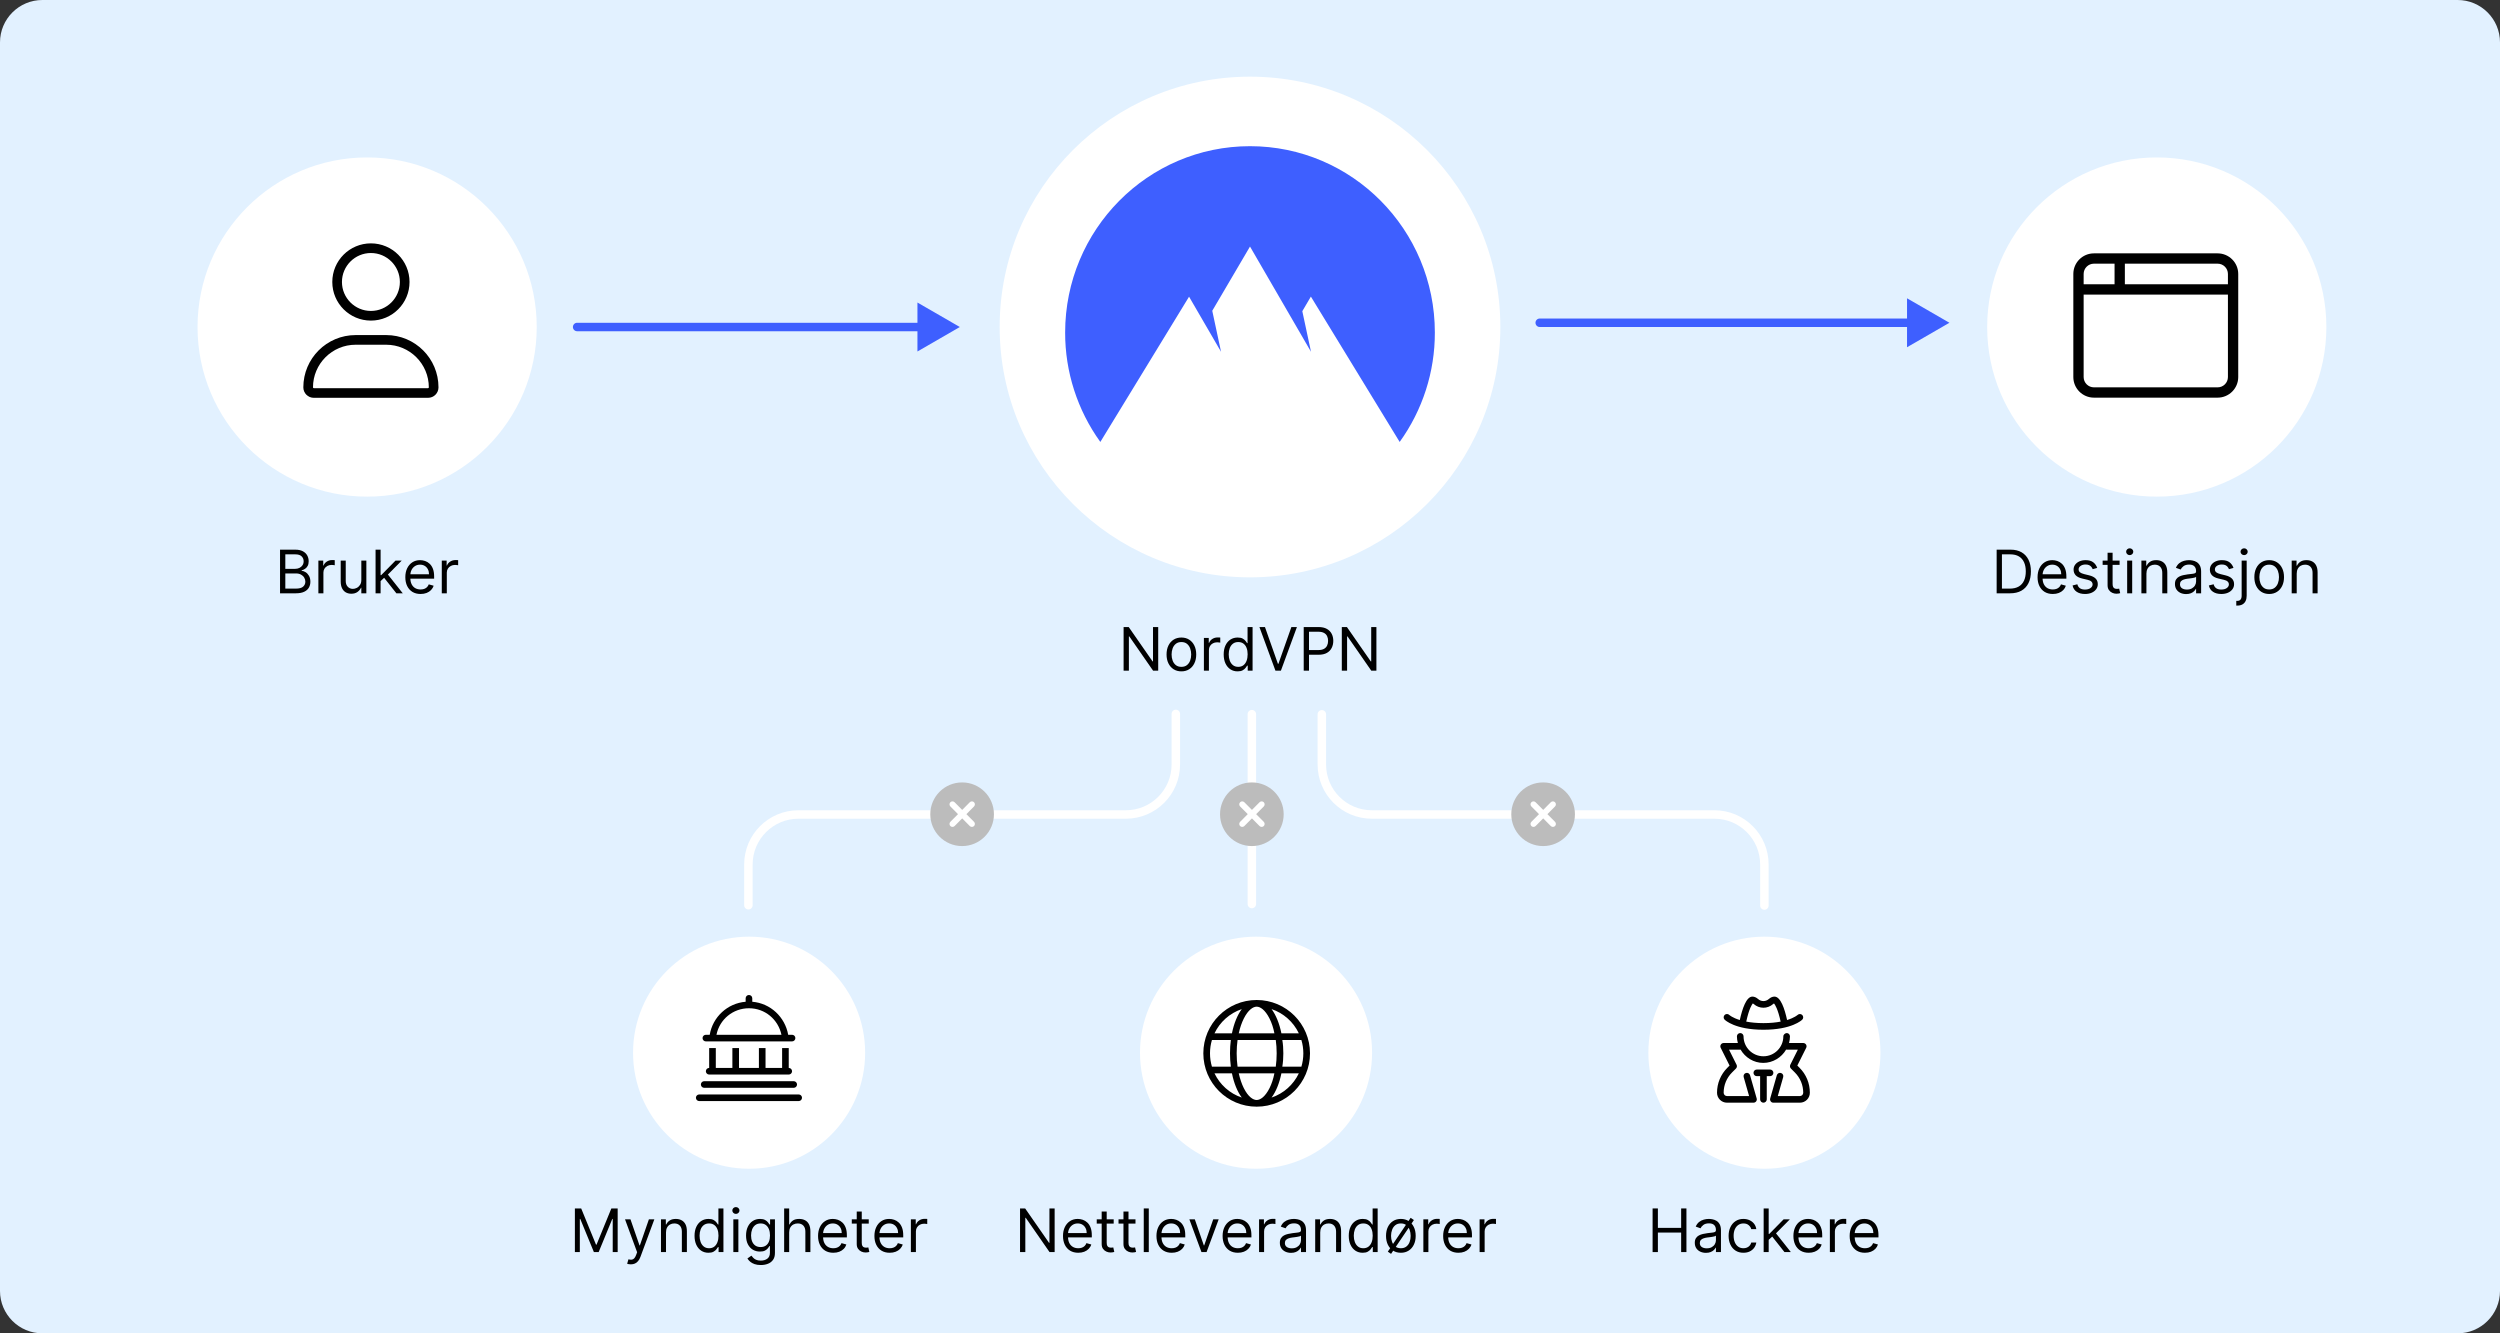 <svg width="750" height="400" viewBox="0 0 750 400" fill="none" xmlns="http://www.w3.org/2000/svg">
<rect x="0" y="0" width="750" height="400" fill="#333333" stroke="none"/>
<g clip-path="url(#clip0_318_4494)">
<path d="M0 12.72C0 5.695 5.695 0 12.72 0H737.28C744.305 0 750 5.695 750 12.72V387.28C750 394.305 744.305 400 737.28 400H12.72C5.695 400 0 394.305 0 387.28V12.72Z" fill="#E2F1FF"/>
<circle cx="224.73" cy="315.812" r="34.812" fill="white"/>
<path d="M224.687 298.496C225.234 298.496 225.682 298.941 225.682 299.491V300.526C231.146 300.977 235.51 305.104 236.455 310.432H237.617C238.165 310.432 238.612 310.879 238.612 311.426C238.612 311.973 238.165 312.421 237.617 312.421H211.757C211.208 312.421 210.763 311.973 210.763 311.426C210.763 310.879 211.208 310.432 211.757 310.432H212.917C213.811 305.104 218.229 300.977 223.693 300.526V299.491C223.693 298.941 224.14 298.496 224.687 298.496ZM214.94 310.432H234.435C233.459 305.838 229.499 302.475 224.687 302.475C219.876 302.475 215.86 305.838 214.94 310.432ZM212.752 320.378V314.41H214.741V320.378H219.714V314.41H221.704V320.378H227.671V314.41H229.661V320.378H234.634V314.41H236.623V320.378C237.17 320.378 237.617 320.825 237.617 321.372C237.617 321.919 237.17 322.367 236.623 322.367H212.752C212.202 322.367 211.757 321.919 211.757 321.372C211.757 320.825 212.202 320.378 212.752 320.378ZM210.265 325.351C210.265 324.804 210.71 324.356 211.26 324.356H238.115C238.662 324.356 239.109 324.804 239.109 325.351C239.109 325.898 238.662 326.346 238.115 326.346H211.26C210.71 326.346 210.265 325.898 210.265 325.351ZM208.773 329.329C208.773 328.782 209.219 328.335 209.768 328.335H239.607C240.154 328.335 240.601 328.782 240.601 329.329C240.601 329.876 240.154 330.324 239.607 330.324H209.768C209.219 330.324 208.773 329.876 208.773 329.329Z" fill="black"/>
<path d="M172.465 362.533H174.357L178.806 373.399H178.959L183.408 362.533H185.3V375.624H183.817V365.678H183.689L179.598 375.624H178.167L174.076 365.678H173.948V375.624H172.465V362.533Z" fill="black"/>
<path d="M189.246 379.305C188.99 379.305 188.762 379.284 188.562 379.241C188.361 379.203 188.223 379.165 188.146 379.126L188.53 377.797C188.896 377.891 189.22 377.925 189.501 377.899C189.782 377.874 190.032 377.748 190.249 377.522C190.471 377.3 190.673 376.94 190.856 376.442L191.138 375.675L187.507 365.805H189.143L191.854 373.629H191.956L194.666 365.805H196.302L192.135 377.055C191.947 377.562 191.715 377.982 191.438 378.315C191.161 378.651 190.839 378.901 190.473 379.062C190.111 379.224 189.702 379.305 189.246 379.305Z" fill="black"/>
<path d="M199.802 369.717V375.624H198.293V365.805H199.751V367.339H199.879C200.109 366.841 200.458 366.44 200.927 366.138C201.396 365.831 202.001 365.678 202.742 365.678C203.407 365.678 203.989 365.814 204.487 366.087C204.986 366.355 205.374 366.764 205.651 367.314C205.928 367.859 206.066 368.55 206.066 369.385V375.624H204.558V369.487C204.558 368.716 204.357 368.115 203.957 367.685C203.556 367.25 203.007 367.033 202.308 367.033C201.826 367.033 201.396 367.137 201.017 367.346C200.642 367.555 200.345 367.859 200.128 368.26C199.911 368.66 199.802 369.146 199.802 369.717Z" fill="black"/>
<path d="M212.53 375.828C211.712 375.828 210.99 375.621 210.363 375.208C209.737 374.79 209.247 374.202 208.893 373.444C208.539 372.681 208.363 371.78 208.363 370.74C208.363 369.709 208.539 368.814 208.893 368.055C209.247 367.297 209.739 366.711 210.37 366.298C211 365.884 211.729 365.678 212.556 365.678C213.195 365.678 213.7 365.784 214.071 365.997C214.446 366.206 214.731 366.445 214.927 366.713C215.127 366.977 215.283 367.195 215.394 367.365H215.522V362.533H217.03V375.624H215.573V374.115H215.394C215.283 374.294 215.125 374.52 214.921 374.793C214.716 375.061 214.424 375.302 214.045 375.515C213.666 375.724 213.161 375.828 212.53 375.828ZM212.735 374.473C213.34 374.473 213.851 374.315 214.269 374C214.686 373.68 215.004 373.239 215.221 372.677C215.439 372.11 215.547 371.456 215.547 370.714C215.547 369.981 215.441 369.34 215.228 368.79C215.015 368.236 214.699 367.806 214.282 367.499C213.864 367.188 213.348 367.033 212.735 367.033C212.096 367.033 211.563 367.197 211.137 367.525C210.715 367.849 210.397 368.29 210.184 368.848C209.975 369.402 209.871 370.024 209.871 370.714C209.871 371.413 209.978 372.048 210.191 372.619C210.408 373.186 210.728 373.638 211.15 373.974C211.576 374.307 212.104 374.473 212.735 374.473Z" fill="black"/>
<path d="M220.002 375.624V365.805H221.511V375.624H220.002ZM220.77 364.169C220.475 364.169 220.222 364.069 220.009 363.869C219.8 363.668 219.696 363.428 219.696 363.146C219.696 362.865 219.8 362.624 220.009 362.424C220.222 362.224 220.475 362.124 220.77 362.124C221.064 362.124 221.315 362.224 221.524 362.424C221.737 362.624 221.843 362.865 221.843 363.146C221.843 363.428 221.737 363.668 221.524 363.869C221.315 364.069 221.064 364.169 220.77 364.169Z" fill="black"/>
<path d="M228.237 379.51C227.508 379.51 226.882 379.416 226.358 379.229C225.834 379.045 225.397 378.803 225.047 378.5C224.702 378.202 224.427 377.882 224.223 377.541L225.425 376.697C225.561 376.876 225.733 377.081 225.942 377.311C226.151 377.545 226.437 377.748 226.799 377.918C227.165 378.093 227.645 378.18 228.237 378.18C229.03 378.18 229.684 377.989 230.199 377.605C230.715 377.222 230.973 376.621 230.973 375.803V373.808H230.845C230.734 373.987 230.577 374.209 230.372 374.473C230.172 374.733 229.882 374.965 229.503 375.17C229.128 375.37 228.621 375.47 227.981 375.47C227.189 375.47 226.477 375.283 225.846 374.908C225.22 374.533 224.724 373.987 224.357 373.271C223.995 372.555 223.814 371.686 223.814 370.663C223.814 369.658 223.991 368.782 224.344 368.036C224.698 367.286 225.19 366.707 225.821 366.298C226.452 365.884 227.18 365.678 228.007 365.678C228.646 365.678 229.153 365.784 229.528 365.997C229.907 366.206 230.197 366.445 230.398 366.713C230.602 366.977 230.76 367.195 230.871 367.365H231.024V365.805H232.481V375.905C232.481 376.749 232.29 377.435 231.906 377.963C231.527 378.496 231.015 378.886 230.372 379.133C229.733 379.384 229.021 379.51 228.237 379.51ZM228.186 374.115C228.791 374.115 229.302 373.977 229.72 373.7C230.138 373.423 230.455 373.024 230.672 372.504C230.89 371.984 230.998 371.362 230.998 370.638C230.998 369.93 230.892 369.306 230.679 368.765C230.466 368.224 230.15 367.8 229.733 367.493C229.315 367.186 228.8 367.033 228.186 367.033C227.547 367.033 227.014 367.195 226.588 367.518C226.166 367.842 225.849 368.277 225.635 368.822C225.427 369.368 225.322 369.973 225.322 370.638C225.322 371.32 225.429 371.923 225.642 372.447C225.859 372.967 226.179 373.376 226.601 373.674C227.027 373.968 227.555 374.115 228.186 374.115Z" fill="black"/>
<path d="M236.751 369.717V375.624H235.243V362.533H236.751V367.339H236.879C237.109 366.832 237.454 366.43 237.915 366.131C238.379 365.829 238.997 365.678 239.768 365.678C240.437 365.678 241.023 365.812 241.526 366.08C242.029 366.344 242.419 366.751 242.696 367.301C242.977 367.847 243.118 368.541 243.118 369.385V375.624H241.609V369.487C241.609 368.707 241.407 368.104 241.002 367.678C240.601 367.248 240.045 367.033 239.334 367.033C238.839 367.033 238.396 367.137 238.004 367.346C237.616 367.555 237.309 367.859 237.084 368.26C236.862 368.66 236.751 369.146 236.751 369.717Z" fill="black"/>
<path d="M249.994 375.828C249.048 375.828 248.232 375.619 247.546 375.202C246.864 374.78 246.338 374.192 245.967 373.437C245.6 372.679 245.417 371.797 245.417 370.791C245.417 369.785 245.6 368.899 245.967 368.132C246.338 367.361 246.853 366.76 247.514 366.33C248.179 365.895 248.954 365.678 249.841 365.678C250.352 365.678 250.857 365.763 251.355 365.933C251.854 366.104 252.308 366.381 252.717 366.764C253.126 367.143 253.452 367.646 253.695 368.273C253.938 368.899 254.059 369.67 254.059 370.587V371.226H246.491V369.922H252.525C252.525 369.368 252.414 368.874 252.193 368.439C251.975 368.004 251.664 367.661 251.26 367.41C250.859 367.158 250.386 367.033 249.841 367.033C249.24 367.033 248.72 367.182 248.281 367.48C247.846 367.774 247.512 368.158 247.277 368.631C247.043 369.104 246.926 369.611 246.926 370.152V371.021C246.926 371.763 247.054 372.391 247.309 372.907C247.569 373.418 247.929 373.808 248.39 374.077C248.85 374.341 249.385 374.473 249.994 374.473C250.39 374.473 250.748 374.418 251.068 374.307C251.392 374.192 251.671 374.021 251.905 373.795C252.14 373.565 252.321 373.28 252.449 372.939L253.906 373.348C253.752 373.842 253.495 374.277 253.132 374.652C252.77 375.023 252.323 375.312 251.79 375.521C251.257 375.726 250.659 375.828 249.994 375.828Z" fill="black"/>
<path d="M260.624 365.805V367.084H255.536V365.805H260.624ZM257.019 363.453H258.527V372.811C258.527 373.237 258.589 373.557 258.713 373.77C258.841 373.979 259.002 374.119 259.199 374.192C259.399 374.26 259.61 374.294 259.831 374.294C259.998 374.294 260.134 374.285 260.24 374.268C260.347 374.247 260.432 374.23 260.496 374.217L260.803 375.572C260.701 375.611 260.558 375.649 260.375 375.687C260.191 375.73 259.959 375.751 259.678 375.751C259.252 375.751 258.834 375.66 258.425 375.477C258.02 375.293 257.684 375.014 257.415 374.639C257.151 374.264 257.019 373.791 257.019 373.22V363.453Z" fill="black"/>
<path d="M266.904 375.828C265.958 375.828 265.142 375.619 264.456 375.202C263.774 374.78 263.248 374.192 262.877 373.437C262.511 372.679 262.327 371.797 262.327 370.791C262.327 369.785 262.511 368.899 262.877 368.132C263.248 367.361 263.763 366.76 264.424 366.33C265.089 365.895 265.864 365.678 266.751 365.678C267.262 365.678 267.767 365.763 268.266 365.933C268.764 366.104 269.218 366.381 269.627 366.764C270.036 367.143 270.362 367.646 270.605 368.273C270.848 368.899 270.969 369.67 270.969 370.587V371.226H263.401V369.922H269.435C269.435 369.368 269.325 368.874 269.103 368.439C268.886 368.004 268.575 367.661 268.17 367.41C267.769 367.158 267.296 367.033 266.751 367.033C266.15 367.033 265.63 367.182 265.191 367.48C264.756 367.774 264.422 368.158 264.188 368.631C263.953 369.104 263.836 369.611 263.836 370.152V371.021C263.836 371.763 263.964 372.391 264.219 372.907C264.479 373.418 264.839 373.808 265.3 374.077C265.76 374.341 266.295 374.473 266.904 374.473C267.3 374.473 267.658 374.418 267.978 374.307C268.302 374.192 268.581 374.021 268.815 373.795C269.05 373.565 269.231 373.28 269.359 372.939L270.816 373.348C270.663 373.842 270.405 374.277 270.043 374.652C269.68 375.023 269.233 375.312 268.7 375.521C268.168 375.726 267.569 375.828 266.904 375.828Z" fill="black"/>
<path d="M273.264 375.624V365.805H274.722V367.288H274.824C275.003 366.803 275.327 366.408 275.795 366.106C276.264 365.803 276.793 365.652 277.381 365.652C277.491 365.652 277.63 365.654 277.796 365.658C277.962 365.663 278.088 365.669 278.173 365.678V367.212C278.122 367.199 278.005 367.18 277.822 367.154C277.643 367.124 277.453 367.109 277.253 367.109C276.776 367.109 276.349 367.209 275.974 367.41C275.604 367.606 275.31 367.879 275.092 368.228C274.879 368.573 274.773 368.967 274.773 369.41V375.624H273.264Z" fill="black"/>
<circle cx="376.812" cy="315.812" r="34.812" fill="white"/>
<path d="M377 300C385.838 300 393 307.163 393 316C393 324.838 385.838 332 377 332C368.163 332 361 324.838 361 316C361 307.163 368.163 300 377 300ZM377 330C378.044 330 379.525 329.1 380.869 326.419C381.488 325.181 382.006 323.631 382.319 322H371.625C371.994 323.631 372.513 325.181 373.131 326.419C374.475 329.1 375.956 330 377 330ZM371.269 320H382.731C382.906 318.738 383 317.394 383 316C383 314.606 382.906 313.263 382.731 312H371.269C371.094 313.263 371 314.606 371 316C371 317.394 371.094 318.738 371.269 320ZM382.319 310C382.006 308.313 381.488 306.819 380.869 305.581C379.525 302.898 378.044 302 377 302C375.956 302 374.475 302.898 373.131 305.581C372.513 306.819 371.994 308.313 371.625 310H382.319ZM384.694 312C384.913 313.281 385 314.619 385 316C385 317.381 384.913 318.719 384.694 320H390.419C390.8 318.731 391 317.388 391 316C391 314.613 390.8 313.269 390.419 312H384.694ZM381.469 302.729C382.781 304.499 383.819 307.025 384.419 310H389.65C388.038 306.594 385.081 303.945 381.469 302.729ZM372.531 302.729C368.919 303.945 365.965 306.594 364.348 310H369.581C370.181 307.025 371.219 304.499 372.531 302.729ZM363 316C363 317.388 363.203 318.731 363.58 320H369.25C369.088 318.719 369 317.381 369 316C369 314.619 369.088 313.281 369.25 312H363.58C363.203 313.269 363 314.613 363 316ZM389.65 322H384.419C383.819 324.975 382.781 327.5 381.469 329.269C385.081 328.056 388.038 325.406 389.65 322ZM369.581 322H364.348C365.965 325.406 368.919 328.056 372.531 329.269C371.219 327.5 370.181 324.975 369.581 322Z" fill="black"/>
<path d="M316.392 362.533V375.624H314.858L307.725 365.345H307.597V375.624H306.012V362.533H307.546L314.705 372.837H314.833V362.533H316.392Z" fill="black"/>
<path d="M323.476 375.828C322.53 375.828 321.714 375.619 321.028 375.202C320.346 374.78 319.82 374.192 319.449 373.437C319.083 372.679 318.9 371.797 318.9 370.791C318.9 369.785 319.083 368.899 319.449 368.132C319.82 367.361 320.336 366.76 320.996 366.329C321.661 365.895 322.437 365.677 323.323 365.677C323.834 365.677 324.339 365.763 324.838 365.933C325.336 366.104 325.79 366.381 326.199 366.764C326.608 367.143 326.934 367.646 327.177 368.273C327.42 368.899 327.542 369.67 327.542 370.587V371.226H319.974V369.922H326.008C326.008 369.368 325.897 368.874 325.675 368.439C325.458 368.004 325.147 367.661 324.742 367.41C324.341 367.158 323.868 367.033 323.323 367.033C322.722 367.033 322.202 367.182 321.763 367.48C321.329 367.774 320.994 368.158 320.76 368.631C320.525 369.104 320.408 369.611 320.408 370.152V371.021C320.408 371.763 320.536 372.391 320.792 372.907C321.052 373.418 321.412 373.808 321.872 374.077C322.332 374.341 322.867 374.473 323.476 374.473C323.873 374.473 324.231 374.418 324.55 374.307C324.874 374.192 325.153 374.021 325.388 373.795C325.622 373.565 325.803 373.28 325.931 372.939L327.388 373.348C327.235 373.842 326.977 374.277 326.615 374.652C326.253 375.023 325.805 375.312 325.273 375.521C324.74 375.726 324.141 375.828 323.476 375.828Z" fill="black"/>
<path d="M334.106 365.805V367.084H329.018V365.805H334.106ZM330.501 363.453H332.01V372.811C332.01 373.237 332.072 373.557 332.195 373.77C332.323 373.979 332.485 374.119 332.681 374.192C332.881 374.26 333.092 374.294 333.314 374.294C333.48 374.294 333.616 374.285 333.723 374.268C333.829 374.247 333.915 374.23 333.979 374.217L334.285 375.572C334.183 375.611 334.04 375.649 333.857 375.687C333.674 375.73 333.442 375.751 333.16 375.751C332.734 375.751 332.317 375.66 331.907 375.476C331.503 375.293 331.166 375.014 330.898 374.639C330.633 374.264 330.501 373.791 330.501 373.22V363.453Z" fill="black"/>
<path d="M340.645 365.805V367.084H335.557V365.805H340.645ZM337.04 363.453H338.549V372.811C338.549 373.237 338.611 373.557 338.734 373.77C338.862 373.979 339.024 374.119 339.22 374.192C339.42 374.26 339.631 374.294 339.853 374.294C340.019 374.294 340.155 374.285 340.262 374.268C340.368 374.247 340.454 374.23 340.518 374.217L340.824 375.572C340.722 375.611 340.579 375.649 340.396 375.687C340.213 375.73 339.981 375.751 339.699 375.751C339.273 375.751 338.856 375.66 338.447 375.476C338.042 375.293 337.705 375.014 337.437 374.639C337.172 374.264 337.04 373.791 337.04 373.22V363.453Z" fill="black"/>
<path d="M344.634 362.533V375.624H343.126V362.533H344.634Z" fill="black"/>
<path d="M351.513 375.828C350.567 375.828 349.751 375.619 349.065 375.202C348.384 374.78 347.857 374.192 347.487 373.437C347.12 372.679 346.937 371.797 346.937 370.791C346.937 369.785 347.12 368.899 347.487 368.132C347.857 367.361 348.373 366.76 349.033 366.329C349.698 365.895 350.474 365.677 351.36 365.677C351.871 365.677 352.376 365.763 352.875 365.933C353.374 366.104 353.827 366.381 354.237 366.764C354.646 367.143 354.972 367.646 355.214 368.273C355.457 368.899 355.579 369.67 355.579 370.587V371.226H348.011V369.922H354.045C354.045 369.368 353.934 368.874 353.712 368.439C353.495 368.004 353.184 367.661 352.779 367.41C352.379 367.158 351.906 367.033 351.36 367.033C350.759 367.033 350.239 367.182 349.8 367.48C349.366 367.774 349.031 368.158 348.797 368.631C348.562 369.104 348.445 369.611 348.445 370.152V371.021C348.445 371.763 348.573 372.391 348.829 372.907C349.089 373.418 349.449 373.808 349.909 374.077C350.369 374.341 350.904 374.473 351.513 374.473C351.91 374.473 352.268 374.418 352.587 374.307C352.911 374.192 353.19 374.021 353.425 373.795C353.659 373.565 353.84 373.28 353.968 372.939L355.425 373.348C355.272 373.842 355.014 374.277 354.652 374.652C354.29 375.023 353.842 375.312 353.31 375.521C352.777 375.726 352.178 375.828 351.513 375.828Z" fill="black"/>
<path d="M365.603 365.805L361.972 375.624H360.438L356.808 365.805H358.444L361.154 373.629H361.257L363.967 365.805H365.603Z" fill="black"/>
<path d="M371.359 375.828C370.413 375.828 369.597 375.619 368.911 375.202C368.229 374.78 367.703 374.192 367.332 373.437C366.966 372.679 366.782 371.797 366.782 370.791C366.782 369.785 366.966 368.899 367.332 368.132C367.703 367.361 368.219 366.76 368.879 366.329C369.544 365.895 370.319 365.677 371.206 365.677C371.717 365.677 372.222 365.763 372.721 365.933C373.219 366.104 373.673 366.381 374.082 366.764C374.491 367.143 374.817 367.646 375.06 368.273C375.303 368.899 375.425 369.67 375.425 370.587V371.226H367.856V369.922H373.89C373.89 369.368 373.78 368.874 373.558 368.439C373.341 368.004 373.03 367.661 372.625 367.41C372.224 367.158 371.751 367.033 371.206 367.033C370.605 367.033 370.085 367.182 369.646 367.48C369.211 367.774 368.877 368.158 368.643 368.631C368.408 369.104 368.291 369.611 368.291 370.152V371.021C368.291 371.763 368.419 372.391 368.675 372.907C368.934 373.418 369.295 373.808 369.755 374.077C370.215 374.341 370.75 374.473 371.359 374.473C371.756 374.473 372.113 374.418 372.433 374.307C372.757 374.192 373.036 374.021 373.27 373.795C373.505 373.565 373.686 373.28 373.814 372.939L375.271 373.348C375.118 373.842 374.86 374.277 374.498 374.652C374.135 375.023 373.688 375.312 373.155 375.521C372.623 375.726 372.024 375.828 371.359 375.828Z" fill="black"/>
<path d="M377.719 375.624V365.805H379.177V367.288H379.279C379.458 366.802 379.782 366.408 380.251 366.106C380.719 365.803 381.248 365.652 381.836 365.652C381.947 365.652 382.085 365.654 382.251 365.658C382.417 365.663 382.543 365.669 382.628 365.677V367.212C382.577 367.199 382.46 367.18 382.277 367.154C382.098 367.124 381.908 367.109 381.708 367.109C381.231 367.109 380.805 367.209 380.43 367.41C380.059 367.606 379.765 367.878 379.547 368.228C379.334 368.573 379.228 368.967 379.228 369.41V375.624H377.719Z" fill="black"/>
<path d="M387.306 375.854C386.684 375.854 386.119 375.736 385.612 375.502C385.105 375.263 384.702 374.92 384.404 374.473C384.105 374.021 383.956 373.476 383.956 372.837C383.956 372.274 384.067 371.818 384.289 371.469C384.51 371.115 384.806 370.838 385.177 370.638C385.548 370.437 385.957 370.288 386.404 370.19C386.856 370.088 387.31 370.007 387.766 369.947C388.363 369.871 388.846 369.813 389.217 369.775C389.592 369.732 389.865 369.662 390.035 369.564C390.21 369.466 390.297 369.295 390.297 369.052V369.001C390.297 368.371 390.125 367.881 389.779 367.531C389.439 367.182 388.921 367.007 388.226 367.007C387.506 367.007 386.941 367.165 386.532 367.48C386.123 367.795 385.836 368.132 385.669 368.49L384.238 367.979C384.493 367.382 384.834 366.918 385.26 366.585C385.691 366.249 386.159 366.014 386.667 365.882C387.178 365.746 387.681 365.677 388.175 365.677C388.49 365.677 388.853 365.716 389.262 365.793C389.675 365.865 390.074 366.016 390.457 366.246C390.845 366.476 391.167 366.824 391.422 367.288C391.678 367.753 391.806 368.375 391.806 369.155V375.624H390.297V374.294H390.221C390.118 374.507 389.948 374.735 389.709 374.978C389.471 375.221 389.153 375.427 388.757 375.598C388.36 375.768 387.877 375.854 387.306 375.854ZM387.536 374.499C388.132 374.499 388.635 374.381 389.044 374.147C389.458 373.913 389.769 373.61 389.978 373.239C390.191 372.869 390.297 372.479 390.297 372.07V370.689C390.233 370.766 390.093 370.836 389.875 370.9C389.662 370.959 389.415 371.013 389.134 371.06C388.857 371.102 388.586 371.141 388.322 371.175C388.062 371.204 387.851 371.23 387.689 371.251C387.297 371.302 386.931 371.386 386.59 371.501C386.253 371.611 385.98 371.78 385.772 372.006C385.567 372.227 385.465 372.53 385.465 372.913C385.465 373.437 385.659 373.834 386.047 374.102C386.439 374.366 386.935 374.499 387.536 374.499Z" fill="black"/>
<path d="M396.068 369.717V375.624H394.559V365.805H396.017V367.339H396.144C396.374 366.841 396.724 366.44 397.193 366.138C397.661 365.831 398.267 365.677 399.008 365.677C399.673 365.677 400.254 365.814 400.753 366.087C401.252 366.355 401.639 366.764 401.916 367.314C402.193 367.859 402.332 368.55 402.332 369.385V375.624H400.823V369.487C400.823 368.716 400.623 368.115 400.222 367.685C399.822 367.25 399.272 367.033 398.573 367.033C398.092 367.033 397.661 367.137 397.282 367.346C396.907 367.555 396.611 367.859 396.394 368.26C396.176 368.66 396.068 369.146 396.068 369.717Z" fill="black"/>
<path d="M408.796 375.828C407.978 375.828 407.255 375.621 406.629 375.208C406.002 374.79 405.512 374.202 405.159 373.444C404.805 372.681 404.628 371.78 404.628 370.74C404.628 369.709 404.805 368.814 405.159 368.055C405.512 367.297 406.005 366.711 406.635 366.298C407.266 365.884 407.995 365.677 408.821 365.677C409.461 365.677 409.966 365.784 410.336 365.997C410.711 366.206 410.997 366.445 411.193 366.713C411.393 366.977 411.549 367.195 411.659 367.365H411.787V362.533H413.296V375.624H411.838V374.115H411.659C411.549 374.294 411.391 374.52 411.186 374.793C410.982 375.061 410.69 375.302 410.311 375.515C409.931 375.724 409.426 375.828 408.796 375.828ZM409 374.473C409.605 374.473 410.117 374.315 410.534 374C410.952 373.68 411.27 373.239 411.487 372.677C411.704 372.11 411.813 371.456 411.813 370.714C411.813 369.981 411.706 369.34 411.493 368.79C411.28 368.236 410.965 367.806 410.547 367.499C410.13 367.188 409.614 367.033 409 367.033C408.361 367.033 407.828 367.197 407.402 367.525C406.98 367.849 406.663 368.29 406.45 368.848C406.241 369.402 406.137 370.024 406.137 370.714C406.137 371.413 406.243 372.048 406.456 372.619C406.674 373.186 406.993 373.638 407.415 373.974C407.841 374.307 408.37 374.473 409 374.473Z" fill="black"/>
<path d="M417.316 376.16L416.345 375.496L423.197 365.345L424.169 366.01L417.316 376.16ZM420.257 375.828C419.37 375.828 418.593 375.617 417.924 375.195C417.259 374.773 416.739 374.183 416.364 373.425C415.993 372.666 415.808 371.78 415.808 370.766C415.808 369.743 415.993 368.85 416.364 368.087C416.739 367.324 417.259 366.732 417.924 366.31C418.593 365.888 419.37 365.677 420.257 365.677C421.143 365.677 421.919 365.888 422.583 366.31C423.252 366.732 423.772 367.324 424.143 368.087C424.518 368.85 424.706 369.743 424.706 370.766C424.706 371.78 424.518 372.666 424.143 373.425C423.772 374.183 423.252 374.773 422.583 375.195C421.919 375.617 421.143 375.828 420.257 375.828ZM420.257 374.473C420.93 374.473 421.484 374.3 421.919 373.955C422.353 373.61 422.675 373.156 422.884 372.594C423.093 372.031 423.197 371.422 423.197 370.766C423.197 370.109 423.093 369.498 422.884 368.931C422.675 368.364 422.353 367.906 421.919 367.557C421.484 367.207 420.93 367.033 420.257 367.033C419.583 367.033 419.029 367.207 418.595 367.557C418.16 367.906 417.838 368.364 417.63 368.931C417.421 369.498 417.316 370.109 417.316 370.766C417.316 371.422 417.421 372.031 417.63 372.594C417.838 373.156 418.16 373.61 418.595 373.955C419.029 374.3 419.583 374.473 420.257 374.473Z" fill="black"/>
<path d="M427.008 375.624V365.805H428.466V367.288H428.568C428.747 366.802 429.071 366.408 429.54 366.106C430.008 365.803 430.537 365.652 431.125 365.652C431.236 365.652 431.374 365.654 431.54 365.658C431.706 365.663 431.832 365.669 431.917 365.677V367.212C431.866 367.199 431.749 367.18 431.566 367.154C431.387 367.124 431.197 367.109 430.997 367.109C430.52 367.109 430.094 367.209 429.719 367.41C429.348 367.606 429.054 367.878 428.836 368.228C428.623 368.573 428.517 368.967 428.517 369.41V375.624H427.008Z" fill="black"/>
<path d="M437.523 375.828C436.577 375.828 435.761 375.619 435.075 375.202C434.393 374.78 433.867 374.192 433.496 373.437C433.13 372.679 432.947 371.797 432.947 370.791C432.947 369.785 433.13 368.899 433.496 368.132C433.867 367.361 434.383 366.76 435.043 366.329C435.708 365.895 436.483 365.677 437.37 365.677C437.881 365.677 438.386 365.763 438.885 365.933C439.383 366.104 439.837 366.381 440.246 366.764C440.655 367.143 440.981 367.646 441.224 368.273C441.467 368.899 441.589 369.67 441.589 370.587V371.226H434.02V369.922H440.055C440.055 369.368 439.944 368.874 439.722 368.439C439.505 368.004 439.194 367.661 438.789 367.41C438.388 367.158 437.915 367.033 437.37 367.033C436.769 367.033 436.249 367.182 435.81 367.48C435.376 367.774 435.041 368.158 434.807 368.631C434.572 369.104 434.455 369.611 434.455 370.152V371.021C434.455 371.763 434.583 372.391 434.839 372.907C435.099 373.418 435.459 373.808 435.919 374.077C436.379 374.341 436.914 374.473 437.523 374.473C437.92 374.473 438.278 374.418 438.597 374.307C438.921 374.192 439.2 374.021 439.434 373.795C439.669 373.565 439.85 373.28 439.978 372.939L441.435 373.348C441.282 373.842 441.024 374.277 440.662 374.652C440.3 375.023 439.852 375.312 439.319 375.521C438.787 375.726 438.188 375.828 437.523 375.828Z" fill="black"/>
<path d="M443.883 375.624V365.805H445.341V367.288H445.443C445.622 366.802 445.946 366.408 446.415 366.106C446.883 365.803 447.412 365.652 448 365.652C448.111 365.652 448.249 365.654 448.415 365.658C448.582 365.663 448.707 365.669 448.792 365.677V367.212C448.741 367.199 448.624 367.18 448.441 367.154C448.262 367.124 448.072 367.109 447.872 367.109C447.395 367.109 446.969 367.209 446.594 367.41C446.223 367.606 445.929 367.878 445.711 368.228C445.498 368.573 445.392 368.967 445.392 369.41V375.624H443.883Z" fill="black"/>
<circle cx="529.323" cy="315.812" r="34.812" fill="white"/>
<path d="M539.855 320.326L539.197 319.667L541.86 314.34C542.013 314.033 541.998 313.667 541.817 313.373C541.633 313.084 541.31 312.903 540.968 312.903H536.707C536.873 312.264 536.989 311.605 536.989 310.914C536.989 310.364 536.544 309.919 536.05 309.919C535.556 309.919 535 310.367 535 310.914C535 314.205 532.323 316.882 529.032 316.882C525.741 316.882 523.064 314.202 523.064 310.914C523.064 310.364 522.62 309.919 522.07 309.919C521.52 309.919 521.075 310.367 521.075 310.92C521.075 311.61 521.19 312.263 521.355 312.903H517.097C516.753 312.903 516.432 313.084 516.25 313.376C516.069 313.669 516.054 314.035 516.207 314.343L518.87 319.67L518.212 320.328C516.211 322.327 515.107 324.994 515.107 327.823C515.107 329.47 516.446 330.806 518.091 330.806H526.048C526.361 330.806 526.654 330.66 526.843 330.411C527.031 330.161 527.089 329.839 527.004 329.539L525.015 322.577C524.865 322.048 524.315 321.743 523.785 321.893C523.257 322.044 522.952 322.595 523.103 323.122L524.73 328.817H518.091C517.544 328.817 517.097 328.37 517.097 327.823C517.097 325.522 517.992 323.36 519.618 321.734L520.784 320.569C521.087 320.266 521.162 319.803 520.97 319.42L518.705 314.892H522.07C522.106 314.892 522.136 314.876 522.171 314.872C523.549 317.248 526.092 318.871 528.976 318.871C531.861 318.871 534.46 317.25 535.839 314.872C535.926 314.874 535.957 314.892 535.994 314.892H539.359L537.094 319.42C536.902 319.803 536.978 320.265 537.281 320.569L538.446 321.734C540.072 323.359 540.968 325.522 540.968 327.823C540.968 328.371 540.521 328.817 539.973 328.817H533.334L534.96 323.122C535.112 322.595 534.807 322.044 534.278 321.893C533.742 321.742 533.198 322.048 533.049 322.577L531.059 329.539C530.974 329.839 531.032 330.162 531.221 330.411C531.413 330.657 531.649 330.806 532.016 330.806H539.973C541.618 330.806 542.957 329.468 542.957 327.823C542.957 324.994 541.857 322.327 539.855 320.326ZM529.032 308.925C537.555 308.925 540.551 306.022 540.675 305.898C541.06 305.513 541.06 304.895 540.679 304.504C540.299 304.116 539.673 304.109 539.277 304.483C539.262 304.497 538.357 305.32 536.126 306.008C535.392 302.617 534.179 298.979 532.333 298.979C531.764 298.979 531.193 299.225 530.633 299.714C529.705 300.529 528.355 300.526 527.43 299.711C526.875 299.225 526.291 298.979 525.719 298.979C523.897 298.979 522.685 302.618 521.939 306.009C519.73 305.332 518.82 304.515 518.787 304.484C518.4 304.102 517.775 304.106 517.388 304.492C517 304.88 517 305.51 517.388 305.898C517.513 306.022 520.512 308.925 529.032 308.925ZM525.856 301.018C525.918 301.052 526.005 301.109 526.116 301.207C527.802 302.693 530.255 302.691 531.942 301.21C532.049 301.117 532.134 301.06 532.196 301.024C532.498 301.365 533.357 302.652 534.191 306.484C532.812 306.749 531.115 306.935 529.032 306.935C526.956 306.935 525.259 306.749 523.873 306.482C524.73 302.573 525.57 301.336 525.856 301.018ZM532.016 321.855C532.016 321.305 531.571 320.86 531.021 320.86H527.043C526.493 320.86 526.048 321.305 526.048 321.855C526.048 322.405 526.496 322.849 527.043 322.849H528.038V329.812C528.038 330.362 528.482 330.806 529.032 330.806C529.582 330.806 530.027 330.362 530.027 329.812V322.849H531.021C531.568 322.849 532.016 322.402 532.016 321.855Z" fill="black"/>
<path d="M495.779 375.624V362.533H497.365V368.362H504.345V362.533H505.93V375.624H504.345V369.768H497.365V375.624H495.779Z" fill="black"/>
<path d="M511.788 375.854C511.166 375.854 510.601 375.736 510.094 375.502C509.587 375.263 509.184 374.92 508.886 374.473C508.588 374.021 508.439 373.476 508.439 372.837C508.439 372.274 508.55 371.818 508.771 371.469C508.993 371.115 509.289 370.838 509.66 370.638C510.03 370.437 510.439 370.288 510.887 370.19C511.339 370.088 511.792 370.007 512.248 369.947C512.845 369.871 513.329 369.813 513.699 369.775C514.074 369.732 514.347 369.662 514.518 369.564C514.692 369.466 514.78 369.295 514.78 369.052V369.001C514.78 368.371 514.607 367.881 514.262 367.531C513.921 367.182 513.403 367.007 512.709 367.007C511.988 367.007 511.424 367.165 511.015 367.48C510.606 367.795 510.318 368.132 510.152 368.49L508.72 367.979C508.976 367.382 509.317 366.918 509.743 366.585C510.173 366.249 510.642 366.014 511.149 365.882C511.66 365.746 512.163 365.677 512.657 365.677C512.973 365.677 513.335 365.716 513.744 365.793C514.157 365.865 514.556 366.016 514.939 366.246C515.327 366.476 515.649 366.824 515.905 367.288C516.16 367.753 516.288 368.375 516.288 369.155V375.624H514.78V374.294H514.703C514.601 374.507 514.43 374.735 514.192 374.978C513.953 375.221 513.635 375.427 513.239 375.598C512.843 375.768 512.359 375.854 511.788 375.854ZM512.018 374.499C512.615 374.499 513.118 374.381 513.527 374.147C513.94 373.913 514.251 373.61 514.46 373.239C514.673 372.869 514.78 372.479 514.78 372.07V370.689C514.716 370.766 514.575 370.836 514.358 370.9C514.145 370.959 513.898 371.013 513.616 371.06C513.339 371.102 513.069 371.141 512.805 371.175C512.545 371.204 512.334 371.23 512.172 371.251C511.78 371.302 511.413 371.386 511.072 371.501C510.736 371.611 510.463 371.78 510.254 372.006C510.05 372.227 509.947 372.53 509.947 372.913C509.947 373.437 510.141 373.834 510.529 374.102C510.921 374.366 511.417 374.499 512.018 374.499Z" fill="black"/>
<path d="M523.03 375.828C522.11 375.828 521.317 375.611 520.652 375.176C519.988 374.741 519.476 374.143 519.118 373.38C518.76 372.617 518.581 371.746 518.581 370.766C518.581 369.768 518.765 368.888 519.131 368.126C519.502 367.359 520.017 366.76 520.678 366.329C521.343 365.895 522.118 365.677 523.005 365.677C523.695 365.677 524.317 365.805 524.871 366.061C525.425 366.317 525.879 366.675 526.233 367.135C526.586 367.595 526.806 368.132 526.891 368.746H525.382C525.267 368.298 525.012 367.902 524.615 367.557C524.223 367.207 523.695 367.033 523.03 367.033C522.442 367.033 521.926 367.186 521.483 367.493C521.044 367.795 520.701 368.224 520.454 368.778C520.211 369.327 520.09 369.973 520.09 370.714C520.09 371.473 520.209 372.133 520.448 372.696C520.691 373.258 521.032 373.695 521.471 374.006C521.914 374.317 522.434 374.473 523.03 374.473C523.422 374.473 523.778 374.405 524.098 374.268C524.417 374.132 524.688 373.936 524.909 373.68C525.131 373.425 525.289 373.118 525.382 372.76H526.891C526.806 373.339 526.595 373.861 526.258 374.326C525.926 374.786 525.485 375.153 524.935 375.425C524.39 375.694 523.755 375.828 523.03 375.828Z" fill="black"/>
<path d="M530.502 372.044L530.477 370.177H530.784L535.079 365.805H536.946L532.369 370.433H532.241L530.502 372.044ZM529.096 375.624V362.533H530.605V375.624H529.096ZM535.335 375.624L531.5 370.766L532.574 369.717L537.252 375.624H535.335Z" fill="black"/>
<path d="M542.599 375.828C541.653 375.828 540.837 375.619 540.151 375.202C539.469 374.78 538.943 374.192 538.572 373.437C538.206 372.679 538.023 371.797 538.023 370.791C538.023 369.785 538.206 368.899 538.572 368.132C538.943 367.361 539.459 366.76 540.119 366.329C540.784 365.895 541.56 365.677 542.446 365.677C542.957 365.677 543.462 365.763 543.961 365.933C544.46 366.104 544.913 366.381 545.322 366.764C545.732 367.143 546.058 367.646 546.3 368.273C546.543 368.899 546.665 369.67 546.665 370.587V371.226H539.097V369.922H545.131C545.131 369.368 545.02 368.874 544.798 368.439C544.581 368.004 544.27 367.661 543.865 367.41C543.464 367.158 542.991 367.033 542.446 367.033C541.845 367.033 541.325 367.182 540.886 367.48C540.452 367.774 540.117 368.158 539.883 368.631C539.648 369.104 539.531 369.611 539.531 370.152V371.021C539.531 371.763 539.659 372.391 539.915 372.907C540.175 373.418 540.535 373.808 540.995 374.077C541.455 374.341 541.99 374.473 542.599 374.473C542.996 374.473 543.354 374.418 543.673 374.307C543.997 374.192 544.276 374.021 544.511 373.795C544.745 373.565 544.926 373.28 545.054 372.939L546.511 373.348C546.358 373.842 546.1 374.277 545.738 374.652C545.376 375.023 544.928 375.312 544.396 375.521C543.863 375.726 543.264 375.828 542.599 375.828Z" fill="black"/>
<path d="M548.96 375.624V365.805H550.417V367.288H550.519C550.698 366.802 551.022 366.408 551.491 366.106C551.96 365.803 552.488 365.652 553.076 365.652C553.187 365.652 553.325 365.654 553.491 365.658C553.658 365.663 553.783 365.669 553.869 365.677V367.212C553.817 367.199 553.7 367.18 553.517 367.154C553.338 367.124 553.148 367.109 552.948 367.109C552.471 367.109 552.045 367.209 551.67 367.41C551.299 367.606 551.005 367.878 550.788 368.228C550.575 368.573 550.468 368.967 550.468 369.41V375.624H548.96Z" fill="black"/>
<path d="M559.474 375.828C558.528 375.828 557.712 375.619 557.026 375.202C556.344 374.78 555.818 374.192 555.447 373.437C555.081 372.679 554.898 371.797 554.898 370.791C554.898 369.785 555.081 368.899 555.447 368.132C555.818 367.361 556.334 366.76 556.994 366.329C557.659 365.895 558.435 365.677 559.321 365.677C559.832 365.677 560.337 365.763 560.836 365.933C561.335 366.104 561.788 366.381 562.197 366.764C562.607 367.143 562.933 367.646 563.175 368.273C563.418 368.899 563.54 369.67 563.54 370.587V371.226H555.972V369.922H562.006C562.006 369.368 561.895 368.874 561.673 368.439C561.456 368.004 561.145 367.661 560.74 367.41C560.339 367.158 559.866 367.033 559.321 367.033C558.72 367.033 558.2 367.182 557.761 367.48C557.327 367.774 556.992 368.158 556.758 368.631C556.523 369.104 556.406 369.611 556.406 370.152V371.021C556.406 371.763 556.534 372.391 556.79 372.907C557.05 373.418 557.41 373.808 557.87 374.077C558.33 374.341 558.865 374.473 559.474 374.473C559.871 374.473 560.229 374.418 560.548 374.307C560.872 374.192 561.151 374.021 561.386 373.795C561.62 373.565 561.801 373.28 561.929 372.939L563.386 373.348C563.233 373.842 562.975 374.277 562.613 374.652C562.251 375.023 561.803 375.312 561.271 375.521C560.738 375.726 560.139 375.828 559.474 375.828Z" fill="black"/>
<path fill-rule="evenodd" clip-rule="evenodd" d="M396.551 213.026C397.253 213.026 397.821 213.595 397.821 214.296V229.347C397.821 236.93 403.968 243.077 411.551 243.077H514.317C523.302 243.077 530.587 250.362 530.587 259.347V271.664C530.587 272.365 530.018 272.934 529.317 272.934C528.615 272.934 528.047 272.365 528.047 271.664V259.347C528.047 251.765 521.9 245.617 514.317 245.617H411.551C402.566 245.617 395.281 238.333 395.281 229.347V214.296C395.281 213.595 395.85 213.026 396.551 213.026Z" fill="white"/>
<path fill-rule="evenodd" clip-rule="evenodd" d="M352.746 212.906C352.044 212.906 351.476 213.475 351.476 214.176V229.348C351.476 236.93 345.328 243.077 337.746 243.077H239.521C230.535 243.077 223.251 250.362 223.251 259.347V271.572C223.251 272.273 223.819 272.842 224.521 272.842C225.222 272.842 225.791 272.273 225.791 271.572V259.347C225.791 251.765 231.938 245.618 239.521 245.618H337.746C346.731 245.618 354.016 238.333 354.016 229.348V214.176C354.016 213.475 353.447 212.906 352.746 212.906Z" fill="white"/>
<path fill-rule="evenodd" clip-rule="evenodd" d="M375.559 212.98C376.26 212.98 376.829 213.548 376.829 214.25V271.21C376.829 271.911 376.26 272.48 375.559 272.48C374.858 272.48 374.289 271.911 374.289 271.21V214.25C374.289 213.548 374.858 212.98 375.559 212.98Z" fill="white"/>
<path d="M298.181 244.273C298.181 249.546 293.906 253.821 288.633 253.821C283.36 253.821 279.086 249.546 279.086 244.273C279.086 239 283.36 234.726 288.633 234.726C293.906 234.726 298.181 239 298.181 244.273Z" fill="#BCBCBC"/>
<path fill-rule="evenodd" clip-rule="evenodd" d="M285.116 240.67C285.467 240.322 286.034 240.324 286.382 240.675L288.66 242.972L290.939 240.675C291.287 240.324 291.854 240.322 292.205 240.67C292.556 241.018 292.558 241.585 292.21 241.936L289.921 244.243L292.21 246.551C292.558 246.902 292.556 247.469 292.205 247.817C291.854 248.165 291.287 248.163 290.939 247.812L288.66 245.514L286.382 247.812C286.034 248.163 285.467 248.165 285.116 247.817C284.765 247.469 284.763 246.902 285.111 246.551L287.4 244.243L285.111 241.936C284.763 241.585 284.765 241.018 285.116 240.67Z" fill="white"/>
<path d="M385.104 244.273C385.104 249.546 380.83 253.821 375.557 253.821C370.284 253.821 366.01 249.546 366.01 244.273C366.01 239 370.284 234.726 375.557 234.726C380.83 234.726 385.104 239 385.104 244.273Z" fill="#BCBCBC"/>
<path fill-rule="evenodd" clip-rule="evenodd" d="M372.04 240.67C372.391 240.322 372.958 240.324 373.306 240.675L375.584 242.972L377.863 240.675C378.211 240.324 378.778 240.322 379.128 240.67C379.479 241.018 379.482 241.585 379.134 241.936L376.845 244.243L379.134 246.551C379.482 246.902 379.479 247.469 379.128 247.817C378.778 248.165 378.211 248.163 377.863 247.812L375.584 245.514L373.306 247.812C372.958 248.163 372.391 248.165 372.04 247.817C371.689 247.469 371.687 246.902 372.035 246.551L374.324 244.243L372.035 241.936C371.687 241.585 371.689 241.018 372.04 240.67Z" fill="white"/>
<path d="M472.481 244.273C472.481 249.546 468.207 253.821 462.934 253.821C457.661 253.821 453.387 249.546 453.387 244.273C453.387 239 457.661 234.726 462.934 234.726C468.207 234.726 472.481 239 472.481 244.273Z" fill="#BCBCBC"/>
<path fill-rule="evenodd" clip-rule="evenodd" d="M459.417 240.67C459.768 240.322 460.335 240.324 460.683 240.675L462.961 242.972L465.24 240.675C465.588 240.324 466.154 240.322 466.505 240.67C466.856 241.018 466.859 241.585 466.511 241.936L464.222 244.243L466.511 246.551C466.859 246.902 466.856 247.469 466.505 247.817C466.154 248.165 465.588 248.163 465.24 247.812L462.961 245.514L460.683 247.812C460.335 248.163 459.768 248.165 459.417 247.817C459.066 247.469 459.064 246.902 459.412 246.551L461.7 244.243L459.412 241.936C459.064 241.585 459.066 241.018 459.417 240.67Z" fill="white"/>
<circle cx="647.031" cy="98.112" r="50.879" fill="white"/>
<path d="M622 82.193C622 78.778 624.768 76.009 628.184 76.009H665.286C668.697 76.009 671.47 78.778 671.47 82.193V113.112C671.47 116.522 668.697 119.295 665.286 119.295H628.184C624.768 119.295 622 116.522 622 113.112V82.193ZM637.459 85.285H668.378V82.193C668.378 80.486 666.996 79.101 665.286 79.101H637.459V85.285ZM634.367 79.101H628.184C626.476 79.101 625.092 80.486 625.092 82.193V85.285H634.367V79.101ZM625.092 88.377V113.112C625.092 114.822 626.476 116.204 628.184 116.204H665.286C666.996 116.204 668.378 114.822 668.378 113.112V88.377H625.092Z" fill="black"/>
<path d="M603.034 177.991H598.994V164.9H603.213C604.483 164.9 605.569 165.162 606.473 165.686C607.376 166.206 608.069 166.954 608.55 167.93C609.032 168.901 609.273 170.065 609.273 171.42C609.273 172.783 609.03 173.957 608.544 174.942C608.058 175.922 607.351 176.676 606.422 177.205C605.493 177.729 604.363 177.991 603.034 177.991ZM600.579 176.584H602.932C604.014 176.584 604.911 176.376 605.623 175.958C606.334 175.54 606.865 174.946 607.214 174.175C607.564 173.403 607.738 172.485 607.738 171.42C607.738 170.363 607.566 169.453 607.221 168.69C606.876 167.923 606.36 167.335 605.674 166.926C604.988 166.513 604.133 166.306 603.111 166.306H600.579V176.584Z" fill="black"/>
<path d="M615.844 178.195C614.898 178.195 614.081 177.986 613.395 177.569C612.714 177.147 612.187 176.559 611.817 175.805C611.45 175.046 611.267 174.164 611.267 173.158C611.267 172.153 611.45 171.266 611.817 170.499C612.187 169.728 612.703 169.127 613.363 168.697C614.028 168.262 614.804 168.045 615.69 168.045C616.202 168.045 616.706 168.13 617.205 168.3C617.704 168.471 618.157 168.748 618.567 169.131C618.976 169.511 619.302 170.013 619.545 170.64C619.787 171.266 619.909 172.038 619.909 172.954V173.593H612.341V172.289H618.375C618.375 171.735 618.264 171.241 618.042 170.806C617.825 170.371 617.514 170.028 617.109 169.777C616.709 169.526 616.236 169.4 615.69 169.4C615.089 169.4 614.569 169.549 614.131 169.847C613.696 170.141 613.361 170.525 613.127 170.998C612.893 171.471 612.775 171.978 612.775 172.519V173.388C612.775 174.13 612.903 174.758 613.159 175.274C613.419 175.785 613.779 176.175 614.239 176.444C614.699 176.708 615.234 176.84 615.844 176.84C616.24 176.84 616.598 176.785 616.917 176.674C617.241 176.559 617.52 176.388 617.755 176.163C617.989 175.932 618.17 175.647 618.298 175.306L619.756 175.715C619.602 176.209 619.344 176.644 618.982 177.019C618.62 177.39 618.172 177.68 617.64 177.888C617.107 178.093 616.508 178.195 615.844 178.195Z" fill="black"/>
<path d="M629.158 170.371L627.803 170.755C627.718 170.529 627.592 170.31 627.426 170.097C627.264 169.879 627.042 169.7 626.761 169.56C626.48 169.419 626.12 169.349 625.681 169.349C625.08 169.349 624.579 169.487 624.179 169.764C623.782 170.037 623.584 170.384 623.584 170.806C623.584 171.181 623.721 171.477 623.993 171.695C624.266 171.912 624.692 172.093 625.272 172.238L626.729 172.596C627.607 172.809 628.261 173.135 628.692 173.574C629.122 174.008 629.337 174.569 629.337 175.255C629.337 175.817 629.175 176.32 628.851 176.763C628.532 177.207 628.084 177.556 627.509 177.812C626.934 178.067 626.265 178.195 625.502 178.195C624.501 178.195 623.672 177.978 623.015 177.543C622.359 177.109 621.944 176.474 621.769 175.638L623.201 175.28C623.337 175.809 623.595 176.205 623.974 176.469C624.358 176.734 624.858 176.866 625.476 176.866C626.18 176.866 626.738 176.717 627.151 176.418C627.569 176.116 627.778 175.754 627.778 175.332C627.778 174.991 627.658 174.705 627.42 174.475C627.181 174.241 626.814 174.066 626.32 173.951L624.684 173.567C623.785 173.354 623.124 173.024 622.702 172.577C622.285 172.125 622.076 171.56 622.076 170.883C622.076 170.329 622.231 169.839 622.542 169.413C622.858 168.986 623.286 168.652 623.827 168.409C624.373 168.166 624.991 168.045 625.681 168.045C626.653 168.045 627.415 168.258 627.969 168.684C628.528 169.11 628.924 169.673 629.158 170.371Z" fill="black"/>
<path d="M635.878 168.173V169.451H630.79V168.173H635.878ZM632.273 165.82H633.781V175.178C633.781 175.604 633.843 175.924 633.967 176.137C634.094 176.346 634.256 176.486 634.452 176.559C634.653 176.627 634.864 176.661 635.085 176.661C635.251 176.661 635.388 176.653 635.494 176.636C635.601 176.614 635.686 176.597 635.75 176.584L636.057 177.94C635.955 177.978 635.812 178.016 635.629 178.055C635.445 178.097 635.213 178.119 634.932 178.119C634.506 178.119 634.088 178.027 633.679 177.844C633.274 177.66 632.938 177.381 632.669 177.006C632.405 176.631 632.273 176.158 632.273 175.587V165.82Z" fill="black"/>
<path d="M638.147 177.991V168.173H639.656V177.991H638.147ZM638.914 166.536C638.62 166.536 638.366 166.436 638.153 166.236C637.945 166.035 637.84 165.795 637.84 165.513C637.84 165.232 637.945 164.991 638.153 164.791C638.366 164.591 638.62 164.491 638.914 164.491C639.208 164.491 639.46 164.591 639.668 164.791C639.881 164.991 639.988 165.232 639.988 165.513C639.988 165.795 639.881 166.035 639.668 166.236C639.46 166.436 639.208 166.536 638.914 166.536Z" fill="black"/>
<path d="M643.927 172.084V177.991H642.418V168.173H643.876V169.707H644.004C644.234 169.208 644.583 168.807 645.052 168.505C645.521 168.198 646.126 168.045 646.867 168.045C647.532 168.045 648.114 168.181 648.612 168.454C649.111 168.722 649.499 169.131 649.776 169.681C650.053 170.227 650.191 170.917 650.191 171.752V177.991H648.683V171.854C648.683 171.083 648.482 170.482 648.082 170.052C647.681 169.617 647.132 169.4 646.433 169.4C645.951 169.4 645.521 169.504 645.142 169.713C644.767 169.922 644.47 170.227 644.253 170.627C644.036 171.028 643.927 171.513 643.927 172.084Z" fill="black"/>
<path d="M655.837 178.221C655.215 178.221 654.65 178.104 654.143 177.869C653.636 177.631 653.233 177.288 652.935 176.84C652.637 176.388 652.488 175.843 652.488 175.204C652.488 174.641 652.598 174.185 652.82 173.836C653.042 173.482 653.338 173.205 653.708 173.005C654.079 172.805 654.488 172.655 654.936 172.557C655.387 172.455 655.841 172.374 656.297 172.315C656.894 172.238 657.377 172.18 657.748 172.142C658.123 172.099 658.396 172.029 658.566 171.931C658.741 171.833 658.828 171.663 658.828 171.42V171.369C658.828 170.738 658.656 170.248 658.311 169.898C657.97 169.549 657.452 169.374 656.757 169.374C656.037 169.374 655.473 169.532 655.064 169.847C654.654 170.163 654.367 170.499 654.201 170.857L652.769 170.346C653.025 169.749 653.365 169.285 653.792 168.952C654.222 168.616 654.691 168.381 655.198 168.249C655.709 168.113 656.212 168.045 656.706 168.045C657.022 168.045 657.384 168.083 657.793 168.16C658.206 168.232 658.605 168.383 658.988 168.614C659.376 168.844 659.698 169.191 659.953 169.655C660.209 170.12 660.337 170.742 660.337 171.522V177.991H658.828V176.661H658.752C658.65 176.874 658.479 177.102 658.24 177.345C658.002 177.588 657.684 177.795 657.288 177.965C656.892 178.136 656.408 178.221 655.837 178.221ZM656.067 176.866C656.664 176.866 657.167 176.749 657.576 176.514C657.989 176.28 658.3 175.977 658.509 175.606C658.722 175.236 658.828 174.846 658.828 174.437V173.056C658.765 173.133 658.624 173.203 658.407 173.267C658.194 173.327 657.946 173.38 657.665 173.427C657.388 173.469 657.118 173.508 656.853 173.542C656.593 173.572 656.382 173.597 656.221 173.619C655.828 173.67 655.462 173.753 655.121 173.868C654.784 173.979 654.512 174.147 654.303 174.373C654.098 174.594 653.996 174.897 653.996 175.28C653.996 175.805 654.19 176.201 654.578 176.469C654.97 176.734 655.466 176.866 656.067 176.866Z" fill="black"/>
<path d="M670.045 170.371L668.69 170.755C668.605 170.529 668.479 170.31 668.313 170.097C668.151 169.879 667.929 169.7 667.648 169.56C667.367 169.419 667.007 169.349 666.568 169.349C665.967 169.349 665.466 169.487 665.066 169.764C664.669 170.037 664.471 170.384 664.471 170.806C664.471 171.181 664.607 171.477 664.88 171.695C665.153 171.912 665.579 172.093 666.159 172.238L667.616 172.596C668.494 172.809 669.148 173.135 669.578 173.574C670.009 174.008 670.224 174.569 670.224 175.255C670.224 175.817 670.062 176.32 669.738 176.763C669.419 177.207 668.971 177.556 668.396 177.812C667.82 178.067 667.151 178.195 666.389 178.195C665.387 178.195 664.558 177.978 663.902 177.543C663.246 177.109 662.83 176.474 662.656 175.638L664.088 175.28C664.224 175.809 664.482 176.205 664.861 176.469C665.244 176.734 665.745 176.866 666.363 176.866C667.066 176.866 667.624 176.717 668.038 176.418C668.455 176.116 668.664 175.754 668.664 175.332C668.664 174.991 668.545 174.705 668.306 174.475C668.068 174.241 667.701 174.066 667.207 173.951L665.57 173.567C664.671 173.354 664.011 173.024 663.589 172.577C663.171 172.125 662.963 171.56 662.963 170.883C662.963 170.329 663.118 169.839 663.429 169.413C663.744 168.986 664.173 168.652 664.714 168.409C665.259 168.166 665.877 168.045 666.568 168.045C667.539 168.045 668.302 168.258 668.856 168.684C669.414 169.11 669.811 169.673 670.045 170.371Z" fill="black"/>
<path d="M672.495 168.173H674.003V178.707C674.003 179.312 673.899 179.836 673.69 180.279C673.485 180.722 673.174 181.065 672.757 181.308C672.343 181.551 671.821 181.673 671.191 181.673C671.14 181.673 671.088 181.673 671.037 181.673C670.986 181.673 670.935 181.673 670.884 181.673V180.266C670.935 180.266 670.982 180.266 671.025 180.266C671.067 180.266 671.114 180.266 671.165 180.266C671.625 180.266 671.962 180.13 672.175 179.857C672.388 179.589 672.495 179.205 672.495 178.707V168.173ZM673.236 166.536C672.942 166.536 672.689 166.436 672.475 166.236C672.267 166.035 672.162 165.795 672.162 165.513C672.162 165.232 672.267 164.991 672.475 164.791C672.689 164.591 672.942 164.491 673.236 164.491C673.53 164.491 673.782 164.591 673.99 164.791C674.203 164.991 674.31 165.232 674.31 165.513C674.31 165.795 674.203 166.035 673.99 166.236C673.782 166.436 673.53 166.536 673.236 166.536Z" fill="black"/>
<path d="M680.755 178.195C679.868 178.195 679.091 177.984 678.422 177.562C677.757 177.141 677.237 176.55 676.862 175.792C676.491 175.033 676.306 174.147 676.306 173.133C676.306 172.11 676.491 171.217 676.862 170.455C677.237 169.692 677.757 169.099 678.422 168.678C679.091 168.256 679.868 168.045 680.755 168.045C681.641 168.045 682.417 168.256 683.081 168.678C683.751 169.099 684.27 169.692 684.641 170.455C685.016 171.217 685.204 172.11 685.204 173.133C685.204 174.147 685.016 175.033 684.641 175.792C684.27 176.55 683.751 177.141 683.081 177.562C682.417 177.984 681.641 178.195 680.755 178.195ZM680.755 176.84C681.428 176.84 681.982 176.668 682.417 176.322C682.851 175.977 683.173 175.523 683.382 174.961C683.591 174.398 683.695 173.789 683.695 173.133C683.695 172.477 683.591 171.865 683.382 171.298C683.173 170.731 682.851 170.273 682.417 169.924C681.982 169.575 681.428 169.4 680.755 169.4C680.081 169.4 679.528 169.575 679.093 169.924C678.658 170.273 678.336 170.731 678.128 171.298C677.919 171.865 677.814 172.477 677.814 173.133C677.814 173.789 677.919 174.398 678.128 174.961C678.336 175.523 678.658 175.977 679.093 176.322C679.528 176.668 680.081 176.84 680.755 176.84Z" fill="black"/>
<path d="M689.015 172.084V177.991H687.506V168.173H688.964V169.707H689.092C689.322 169.208 689.671 168.807 690.14 168.505C690.609 168.198 691.214 168.045 691.955 168.045C692.62 168.045 693.202 168.181 693.7 168.454C694.199 168.722 694.587 169.131 694.864 169.681C695.141 170.227 695.279 170.917 695.279 171.752V177.991H693.771V171.854C693.771 171.083 693.57 170.482 693.17 170.052C692.769 169.617 692.219 169.4 691.521 169.4C691.039 169.4 690.609 169.504 690.229 169.713C689.854 169.922 689.558 170.227 689.341 170.627C689.124 171.028 689.015 171.513 689.015 172.084Z" fill="black"/>
<path fill-rule="evenodd" clip-rule="evenodd" d="M572.109 89.487L584.829 96.83L572.109 104.174L572.109 98.102L461.918 98.102C461.215 98.102 460.646 97.533 460.646 96.83C460.646 96.128 461.215 95.558 461.918 95.558L572.109 95.558L572.109 89.487Z" fill="#3E5FFF"/>
<circle cx="375.001" cy="98.103" r="75.103" fill="white"/>
<path fill-rule="evenodd" clip-rule="evenodd" d="M330.099 132.585C323.215 123.029 319.521 111.544 319.543 99.766C319.543 68.888 344.371 43.855 375 43.855C405.629 43.855 430.456 68.888 430.456 99.766C430.479 111.544 426.785 123.029 419.9 132.585L393.264 88.977L390.694 93.358L393.3 105.531L375 73.962L363.678 93.236L366.312 105.536L356.718 89.005L330.099 132.585Z" fill="#3E5FFF"/>
<path d="M347.461 188.114V201.205H345.927L338.793 190.927H338.665V201.205H337.08V188.114H338.614L345.773 198.418H345.901V188.114H347.461Z" fill="black"/>
<path d="M354.417 201.41C353.531 201.41 352.753 201.199 352.084 200.777C351.419 200.355 350.899 199.765 350.524 199.006C350.153 198.248 349.968 197.361 349.968 196.347C349.968 195.324 350.153 194.432 350.524 193.669C350.899 192.906 351.419 192.314 352.084 191.892C352.753 191.47 353.531 191.259 354.417 191.259C355.303 191.259 356.079 191.47 356.744 191.892C357.413 192.314 357.933 192.906 358.303 193.669C358.678 194.432 358.866 195.324 358.866 196.347C358.866 197.361 358.678 198.248 358.303 199.006C357.933 199.765 357.413 200.355 356.744 200.777C356.079 201.199 355.303 201.41 354.417 201.41ZM354.417 200.055C355.09 200.055 355.644 199.882 356.079 199.537C356.513 199.192 356.835 198.738 357.044 198.175C357.253 197.613 357.357 197.003 357.357 196.347C357.357 195.691 357.253 195.079 357.044 194.513C356.835 193.946 356.513 193.488 356.079 193.138C355.644 192.789 355.09 192.614 354.417 192.614C353.744 192.614 353.19 192.789 352.755 193.138C352.32 193.488 351.999 193.946 351.79 194.513C351.581 195.079 351.477 195.691 351.477 196.347C351.477 197.003 351.581 197.613 351.79 198.175C351.999 198.738 352.32 199.192 352.755 199.537C353.19 199.882 353.744 200.055 354.417 200.055Z" fill="black"/>
<path d="M361.169 201.205V191.387H362.626V192.87H362.728C362.907 192.384 363.231 191.99 363.7 191.687C364.169 191.385 364.697 191.234 365.285 191.234C365.396 191.234 365.534 191.236 365.7 191.24C365.867 191.244 365.992 191.251 366.078 191.259V192.793C366.026 192.78 365.909 192.761 365.726 192.736C365.547 192.706 365.357 192.691 365.157 192.691C364.68 192.691 364.254 192.791 363.879 192.991C363.508 193.187 363.214 193.46 362.997 193.81C362.784 194.155 362.677 194.549 362.677 194.992V201.205H361.169Z" fill="black"/>
<path d="M371.274 201.41C370.456 201.41 369.734 201.203 369.107 200.79C368.481 200.372 367.991 199.784 367.637 199.025C367.284 198.263 367.107 197.361 367.107 196.322C367.107 195.29 367.284 194.396 367.637 193.637C367.991 192.878 368.483 192.293 369.114 191.879C369.744 191.466 370.473 191.259 371.3 191.259C371.939 191.259 372.444 191.366 372.815 191.579C373.19 191.788 373.475 192.026 373.671 192.295C373.872 192.559 374.027 192.776 374.138 192.947H374.266V188.114H375.774V201.205H374.317V199.697H374.138C374.027 199.876 373.869 200.101 373.665 200.374C373.46 200.643 373.168 200.883 372.789 201.097C372.41 201.305 371.905 201.41 371.274 201.41ZM371.479 200.055C372.084 200.055 372.595 199.897 373.013 199.582C373.431 199.262 373.748 198.821 373.965 198.258C374.183 197.692 374.291 197.038 374.291 196.296C374.291 195.563 374.185 194.922 373.972 194.372C373.759 193.818 373.443 193.388 373.026 193.081C372.608 192.77 372.093 192.614 371.479 192.614C370.84 192.614 370.307 192.778 369.881 193.106C369.459 193.43 369.142 193.871 368.928 194.43C368.72 194.984 368.615 195.606 368.615 196.296C368.615 196.995 368.722 197.63 368.935 198.201C369.152 198.768 369.472 199.219 369.894 199.556C370.32 199.888 370.848 200.055 371.479 200.055Z" fill="black"/>
<path d="M379.488 188.114L383.374 199.134H383.528L387.414 188.114H389.076L384.269 201.205H382.633L377.826 188.114H379.488Z" fill="black"/>
<path d="M391.115 201.205V188.114H395.539C396.566 188.114 397.405 188.3 398.057 188.67C398.713 189.037 399.199 189.533 399.514 190.16C399.83 190.786 399.987 191.485 399.987 192.256C399.987 193.028 399.83 193.729 399.514 194.359C399.203 194.99 398.722 195.493 398.07 195.868C397.418 196.239 396.583 196.424 395.564 196.424H392.394V195.018H395.513C396.216 195.018 396.781 194.896 397.207 194.653C397.633 194.41 397.942 194.082 398.134 193.669C398.33 193.251 398.428 192.78 398.428 192.256C398.428 191.732 398.33 191.263 398.134 190.85C397.942 190.437 397.631 190.113 397.2 189.878C396.77 189.64 396.199 189.521 395.487 189.521H392.7V201.205H391.115Z" fill="black"/>
<path d="M412.922 188.114V201.205H411.388L404.254 190.927H404.126V201.205H402.541V188.114H404.075L411.234 198.418H411.362V188.114H412.922Z" fill="black"/>
<path fill-rule="evenodd" clip-rule="evenodd" d="M275.232 90.759L287.951 98.102L275.232 105.446L275.232 99.374L173.144 99.374C172.442 99.374 171.872 98.805 171.872 98.102C171.872 97.4 172.442 96.831 173.144 96.831L275.232 96.831L275.232 90.759Z" fill="#3E5FFF"/>
<circle cx="110.139" cy="98.112" r="50.879" fill="white"/>
<path d="M111.273 96.179C117.672 96.179 122.858 90.992 122.858 84.594C122.858 78.196 117.672 73.009 111.273 73.009C104.875 73.009 99.689 78.196 99.689 84.594C99.689 90.992 104.875 96.179 111.273 96.179ZM111.273 75.906C116.065 75.906 119.962 79.803 119.962 84.594C119.962 89.385 116.065 93.283 111.273 93.283C106.482 93.283 102.585 89.382 102.585 84.594C102.585 79.803 106.486 75.906 111.273 75.906ZM115.862 100.523H106.685C98.024 100.523 91 107.546 91 116.208C91 117.94 92.405 119.345 94.137 119.345H128.411C130.144 119.348 131.547 117.945 131.547 116.208C131.547 107.546 124.523 100.523 115.862 100.523ZM128.406 116.452H94.137C94.005 116.452 93.896 116.343 93.896 116.208C93.896 109.157 99.634 103.419 106.685 103.419H115.853C122.912 103.419 128.65 109.157 128.65 116.208C128.65 116.343 128.542 116.452 128.406 116.452Z" fill="black"/>
<path d="M84.012 177.991V164.9H88.588C89.5 164.9 90.252 165.057 90.845 165.373C91.437 165.684 91.878 166.104 92.168 166.632C92.458 167.156 92.603 167.738 92.603 168.377C92.603 168.94 92.502 169.404 92.302 169.771C92.106 170.137 91.846 170.427 91.522 170.64C91.203 170.853 90.856 171.011 90.481 171.113V171.241C90.881 171.266 91.284 171.407 91.689 171.663C92.093 171.918 92.432 172.285 92.705 172.762C92.978 173.239 93.114 173.823 93.114 174.513C93.114 175.17 92.965 175.76 92.666 176.284C92.368 176.808 91.897 177.224 91.254 177.53C90.61 177.837 89.773 177.991 88.742 177.991H84.012ZM85.597 176.584H88.742C89.777 176.584 90.512 176.384 90.947 175.984C91.386 175.579 91.606 175.089 91.606 174.513C91.606 174.07 91.493 173.661 91.267 173.286C91.041 172.907 90.719 172.604 90.302 172.378C89.884 172.148 89.39 172.033 88.819 172.033H85.597V176.584ZM85.597 170.653H88.537C89.015 170.653 89.445 170.559 89.829 170.371C90.216 170.184 90.523 169.92 90.749 169.579C90.979 169.238 91.094 168.837 91.094 168.377C91.094 167.802 90.894 167.314 90.493 166.913C90.093 166.508 89.458 166.306 88.588 166.306H85.597V170.653Z" fill="black"/>
<path d="M95.514 177.991V168.173H96.972V169.655H97.074C97.253 169.17 97.577 168.775 98.046 168.473C98.514 168.17 99.043 168.019 99.631 168.019C99.742 168.019 99.88 168.021 100.046 168.025C100.212 168.03 100.338 168.036 100.423 168.045V169.579C100.372 169.566 100.255 169.547 100.072 169.521C99.893 169.491 99.703 169.476 99.503 169.476C99.026 169.476 98.599 169.577 98.224 169.777C97.854 169.973 97.56 170.246 97.342 170.595C97.129 170.94 97.023 171.334 97.023 171.778V177.991H95.514Z" fill="black"/>
<path d="M108.399 173.976V168.173H109.907V177.991H108.399V176.329H108.297C108.067 176.827 107.709 177.251 107.223 177.601C106.737 177.946 106.123 178.119 105.382 178.119C104.768 178.119 104.223 177.984 103.746 177.716C103.268 177.443 102.893 177.034 102.621 176.489C102.348 175.939 102.211 175.246 102.211 174.411V168.173H103.72V174.309C103.72 175.025 103.92 175.596 104.321 176.022C104.726 176.448 105.241 176.661 105.868 176.661C106.243 176.661 106.624 176.565 107.012 176.374C107.404 176.182 107.732 175.888 107.996 175.491C108.265 175.095 108.399 174.59 108.399 173.976Z" fill="black"/>
<path d="M114.077 174.411L114.051 172.545H114.358L118.653 168.173H120.52L115.943 172.8H115.815L114.077 174.411ZM112.67 177.991V164.9H114.179V177.991H112.67ZM118.909 177.991L115.074 173.133L116.148 172.084L120.827 177.991H118.909Z" fill="black"/>
<path d="M126.174 178.195C125.228 178.195 124.412 177.986 123.725 177.569C123.044 177.147 122.517 176.559 122.147 175.805C121.78 175.046 121.597 174.164 121.597 173.158C121.597 172.153 121.78 171.266 122.147 170.499C122.517 169.728 123.033 169.127 123.694 168.697C124.358 168.262 125.134 168.045 126.02 168.045C126.532 168.045 127.037 168.13 127.535 168.3C128.034 168.471 128.488 168.748 128.897 169.131C129.306 169.511 129.632 170.013 129.875 170.64C130.118 171.266 130.239 172.038 130.239 172.954V173.593H122.671V172.289H128.705C128.705 171.735 128.594 171.241 128.373 170.806C128.155 170.371 127.844 170.028 127.439 169.777C127.039 169.525 126.566 169.4 126.02 169.4C125.419 169.4 124.9 169.549 124.461 169.847C124.026 170.141 123.691 170.525 123.457 170.998C123.223 171.471 123.105 171.978 123.105 172.519V173.388C123.105 174.13 123.233 174.758 123.489 175.274C123.749 175.785 124.109 176.175 124.569 176.444C125.029 176.708 125.564 176.84 126.174 176.84C126.57 176.84 126.928 176.785 127.248 176.674C127.571 176.559 127.85 176.388 128.085 176.163C128.319 175.932 128.5 175.647 128.628 175.306L130.086 175.715C129.932 176.209 129.674 176.644 129.312 177.019C128.95 177.39 128.502 177.68 127.97 177.888C127.437 178.093 126.838 178.195 126.174 178.195Z" fill="black"/>
<path d="M132.534 177.991V168.173H133.991V169.655H134.093C134.272 169.17 134.596 168.775 135.065 168.473C135.534 168.17 136.062 168.019 136.65 168.019C136.761 168.019 136.9 168.021 137.066 168.025C137.232 168.03 137.358 168.036 137.443 168.045V169.579C137.392 169.566 137.275 169.547 137.091 169.521C136.912 169.491 136.723 169.476 136.522 169.476C136.045 169.476 135.619 169.577 135.244 169.777C134.873 169.973 134.579 170.246 134.362 170.595C134.149 170.94 134.042 171.334 134.042 171.778V177.991H132.534Z" fill="black"/>
</g>
<defs>
<clipPath id="clip0_318_4494">
<rect width="750" height="400" fill="white"/>
</clipPath>
</defs>
</svg>
